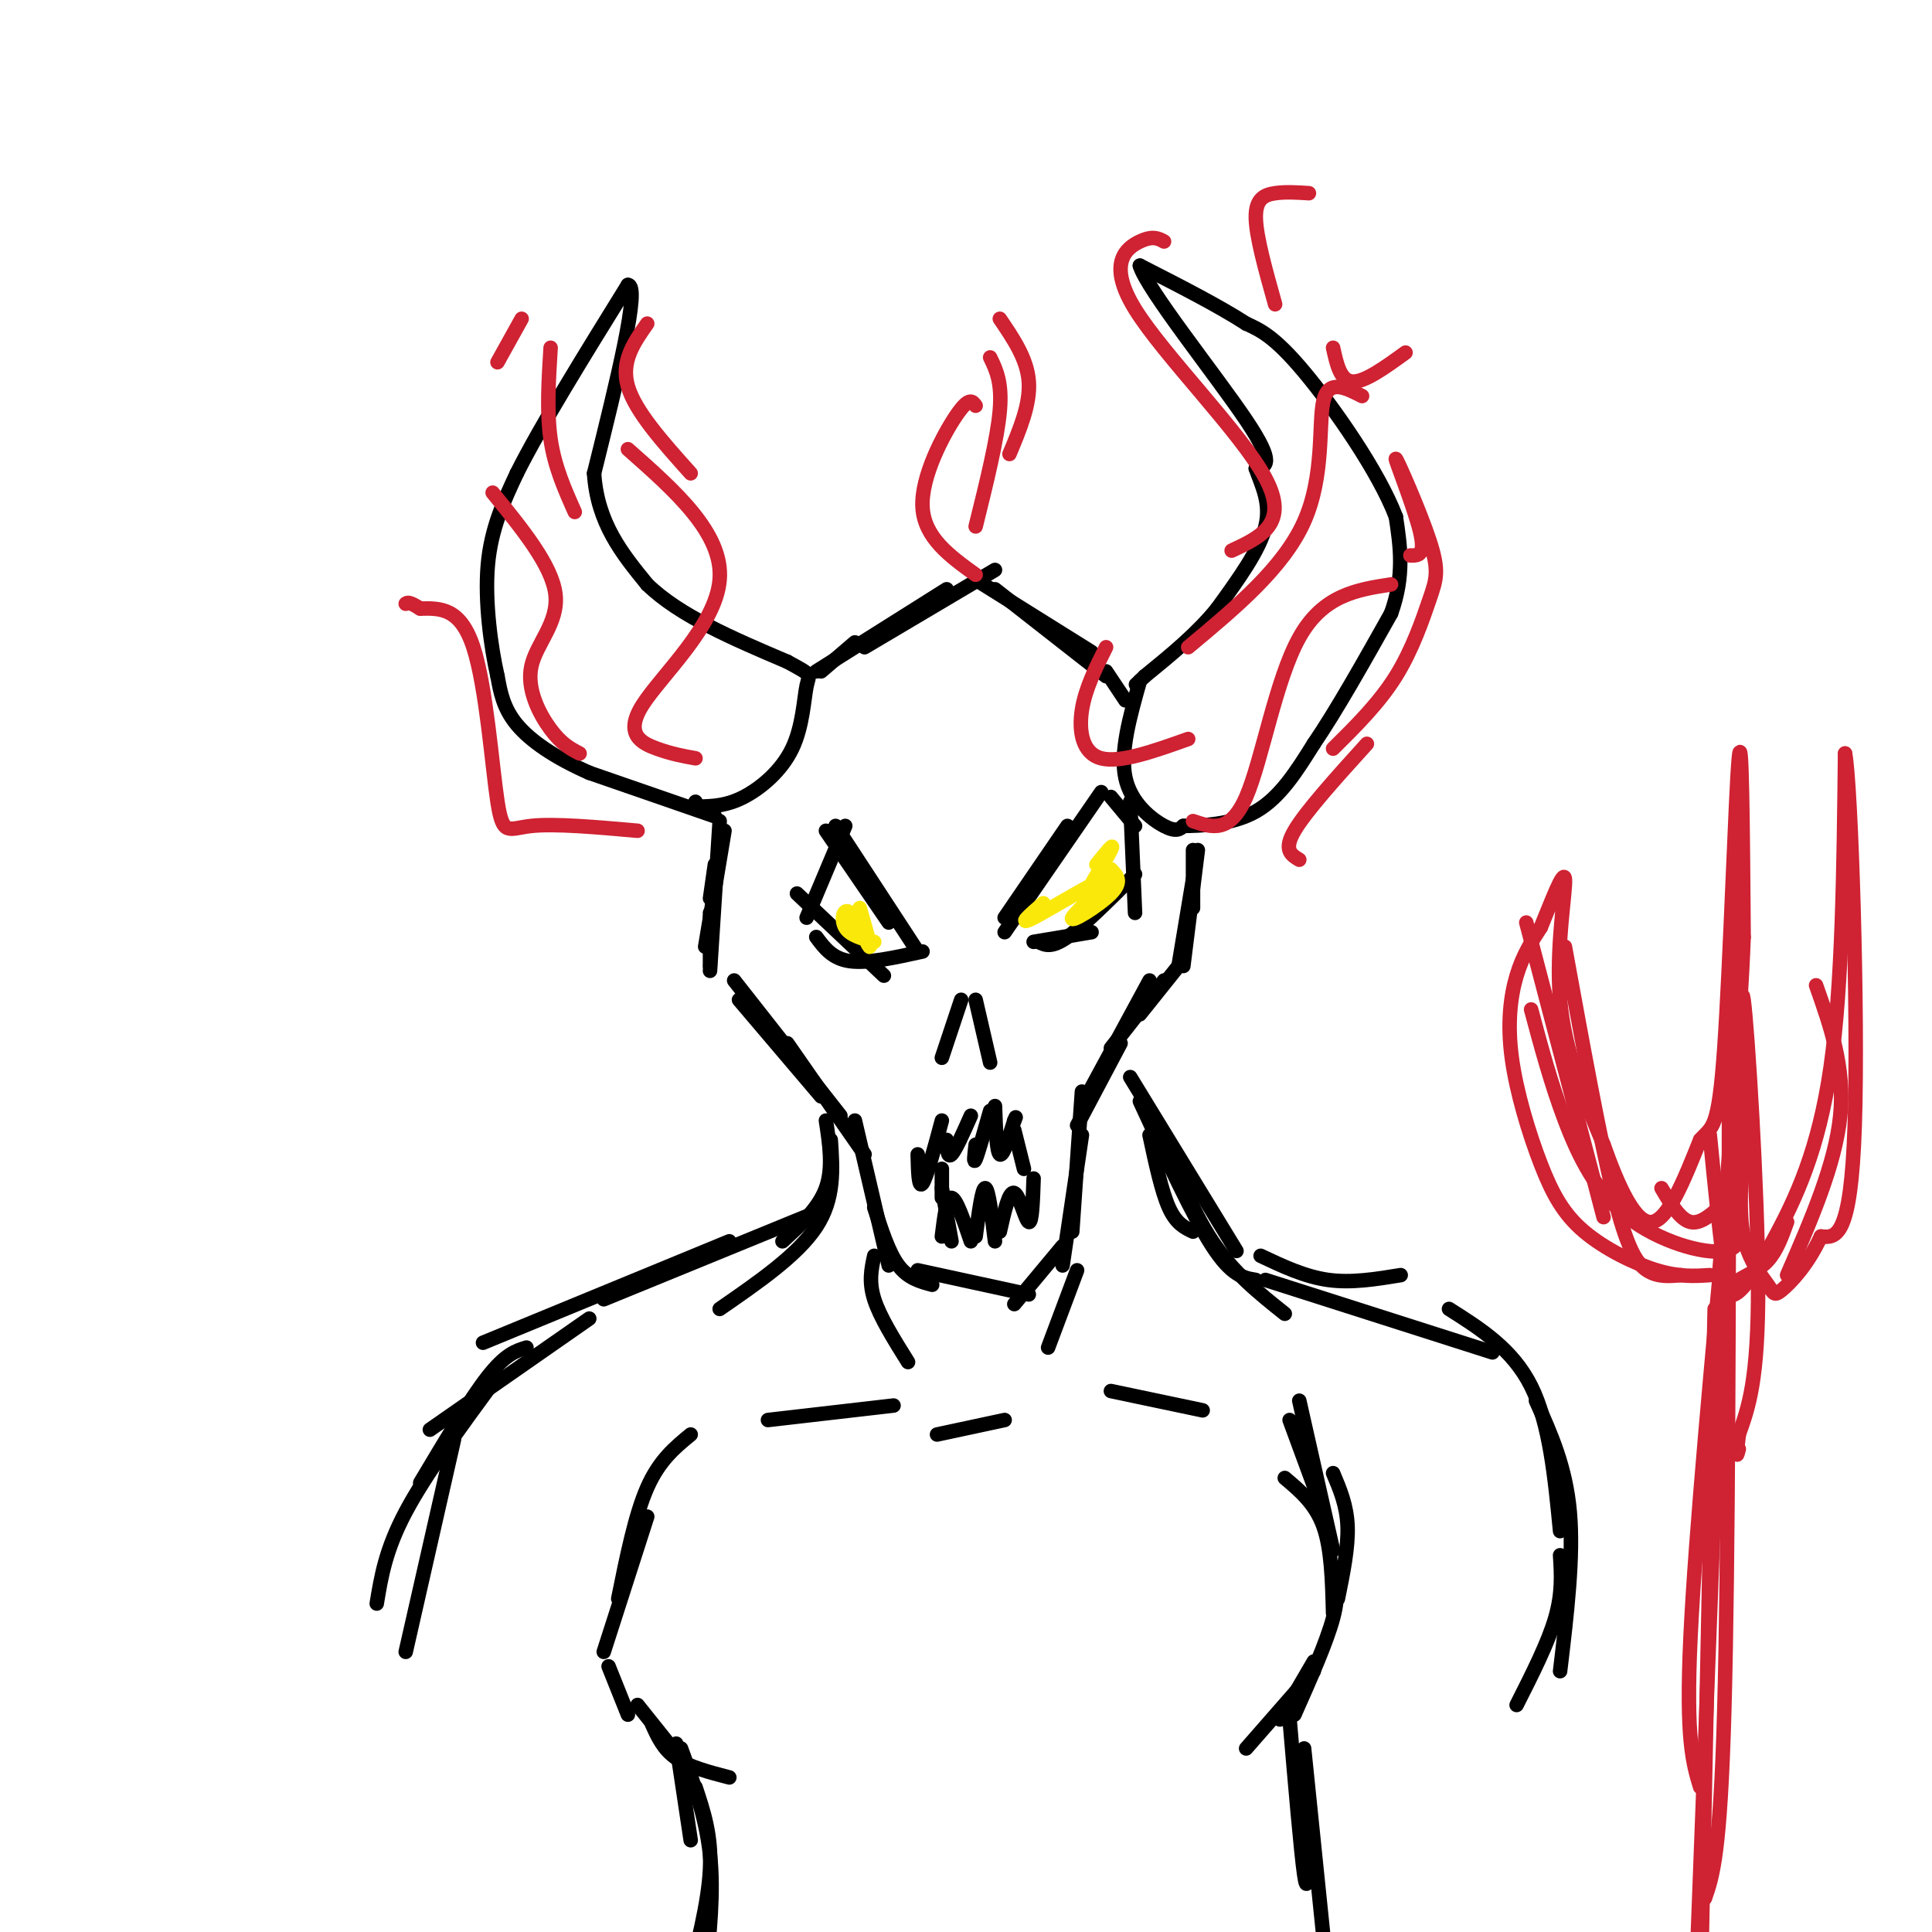 <svg viewBox='0 0 400 400' version='1.1' xmlns='http://www.w3.org/2000/svg' xmlns:xlink='http://www.w3.org/1999/xlink'><g fill='none' stroke='#000000' stroke-width='3' stroke-linecap='round' stroke-linejoin='round'><path d='M148,169c0.000,0.000 -26.000,-9.000 -26,-9'/><path d='M122,160c-7.200,-3.178 -12.200,-6.622 -15,-10c-2.800,-3.378 -3.400,-6.689 -4,-10'/><path d='M103,140c-1.333,-5.822 -2.667,-15.378 -2,-23c0.667,-7.622 3.333,-13.311 6,-19'/><path d='M107,98c4.833,-9.667 13.917,-24.333 23,-39'/><path d='M130,59c2.667,0.000 -2.167,19.500 -7,39'/><path d='M123,98c0.667,10.333 5.833,16.667 11,23'/><path d='M134,121c6.667,6.500 17.833,11.250 29,16'/><path d='M163,137c5.443,2.973 4.552,2.405 4,5c-0.552,2.595 -0.764,8.352 -3,13c-2.236,4.648 -6.496,8.185 -10,10c-3.504,1.815 -6.252,1.907 -9,2'/><path d='M145,167c-1.667,0.167 -1.333,-0.417 -1,-1'/><path d='M236,141c-2.067,7.333 -4.133,14.667 -3,20c1.133,5.333 5.467,8.667 8,10c2.533,1.333 3.267,0.667 4,0'/><path d='M245,171c3.422,-0.044 9.978,-0.156 15,-3c5.022,-2.844 8.511,-8.422 12,-14'/><path d='M272,154c4.667,-6.833 10.333,-16.917 16,-27'/><path d='M288,127c2.833,-7.833 1.917,-13.917 1,-20'/><path d='M289,107c-3.533,-9.333 -12.867,-22.667 -19,-30c-6.133,-7.333 -9.067,-8.667 -12,-10'/><path d='M258,67c-5.667,-3.667 -13.833,-7.833 -22,-12'/><path d='M236,55c1.378,4.800 15.822,22.800 22,32c6.178,9.200 4.089,9.600 2,10'/><path d='M260,97c1.200,3.467 3.200,7.133 2,12c-1.200,4.867 -5.600,10.933 -10,17'/><path d='M252,126c-4.167,5.167 -9.583,9.583 -15,14'/><path d='M237,140c-2.667,2.500 -1.833,1.750 -1,1'/><path d='M170,139c0.000,0.000 7.000,-6.000 7,-6'/><path d='M169,139c0.000,0.000 27.000,-17.000 27,-17'/><path d='M179,134c0.000,0.000 27.000,-16.000 27,-16'/><path d='M202,120c0.000,0.000 24.000,15.000 24,15'/><path d='M206,122c0.000,0.000 23.000,18.000 23,18'/><path d='M229,139c0.000,0.000 4.000,6.000 4,6'/><path d='M148,179c0.000,0.000 -1.000,7.000 -1,7'/><path d='M150,172c0.000,0.000 -4.000,24.000 -4,24'/><path d='M149,170c0.000,0.000 -2.000,31.000 -2,31'/><path d='M147,189c0.000,0.000 0.000,11.000 0,11'/><path d='M153,207c0.000,0.000 17.000,20.000 17,20'/><path d='M152,203c0.000,0.000 22.000,28.000 22,28'/><path d='M163,216c0.000,0.000 16.000,23.000 16,23'/><path d='M177,232c0.000,0.000 7.000,30.000 7,30'/><path d='M181,250c1.500,4.667 3.000,9.333 5,12c2.000,2.667 4.500,3.333 7,4'/><path d='M190,263c0.000,0.000 23.000,5.000 23,5'/><path d='M210,270c0.000,0.000 10.000,-12.000 10,-12'/><path d='M220,262c0.000,0.000 4.000,-27.000 4,-27'/><path d='M222,255c0.000,0.000 2.000,-29.000 2,-29'/><path d='M223,233c0.000,0.000 9.000,-17.000 9,-17'/><path d='M225,227c0.000,0.000 13.000,-24.000 13,-24'/><path d='M247,176c0.000,0.000 0.000,12.000 0,12'/><path d='M248,176c0.000,0.000 -3.000,24.000 -3,24'/><path d='M247,182c0.000,0.000 -3.000,18.000 -3,18'/><path d='M244,200c0.000,0.000 -8.000,10.000 -8,10'/><path d='M241,203c0.000,0.000 -11.000,14.000 -11,14'/><path d='M171,172c0.000,0.000 13.000,19.000 13,19'/><path d='M173,171c0.000,0.000 17.000,26.000 17,26'/><path d='M165,185c0.000,0.000 18.000,17.000 18,17'/><path d='M169,194c1.667,2.250 3.333,4.500 7,5c3.667,0.500 9.333,-0.750 15,-2'/><path d='M167,190c0.000,0.000 8.000,-19.000 8,-19'/><path d='M208,190c0.000,0.000 13.000,-19.000 13,-19'/><path d='M208,193c0.000,0.000 20.000,-29.000 20,-29'/><path d='M214,195c0.000,0.000 12.000,-2.000 12,-2'/><path d='M215,195c1.333,0.667 2.667,1.333 6,-1c3.333,-2.333 8.667,-7.667 14,-13'/><path d='M235,189c0.000,0.000 -1.000,-23.000 -1,-23'/><path d='M235,171c0.000,0.000 -5.000,-6.000 -5,-6'/><path d='M199,207c0.000,0.000 -4.000,12.000 -4,12'/><path d='M202,207c0.000,0.000 3.000,13.000 3,13'/><path d='M190,239c0.083,3.583 0.167,7.167 1,6c0.833,-1.167 2.417,-7.083 4,-13'/><path d='M196,236c0.083,1.917 0.167,3.833 1,3c0.833,-0.833 2.417,-4.417 4,-8'/><path d='M202,237c-0.250,2.083 -0.500,4.167 0,3c0.500,-1.167 1.750,-5.583 3,-10'/><path d='M206,229c0.167,4.750 0.333,9.500 1,10c0.667,0.500 1.833,-3.250 3,-7'/><path d='M210,232c0.500,-1.167 0.250,-0.583 0,0'/><path d='M210,234c0.000,0.000 2.000,8.000 2,8'/><path d='M195,256c0.500,-4.083 1.000,-8.167 2,-8c1.000,0.167 2.500,4.583 4,9'/><path d='M202,256c0.667,-5.083 1.333,-10.167 2,-10c0.667,0.167 1.333,5.583 2,11'/><path d='M207,255c0.956,-4.244 1.911,-8.489 3,-8c1.089,0.489 2.311,5.711 3,6c0.689,0.289 0.844,-4.356 1,-9'/><path d='M195,248c0.000,0.000 0.000,-6.000 0,-6'/><path d='M197,257c0.000,0.000 -2.000,-11.000 -2,-11'/><path d='M171,232c0.750,4.917 1.500,9.833 0,14c-1.500,4.167 -5.250,7.583 -9,11'/><path d='M172,236c0.417,6.083 0.833,12.167 -3,18c-3.833,5.833 -11.917,11.417 -20,17'/><path d='M238,235c1.250,5.833 2.500,11.667 4,15c1.500,3.333 3.250,4.167 5,5'/><path d='M236,228c5.500,11.917 11.000,23.833 15,30c4.000,6.167 6.500,6.583 9,7'/><path d='M240,233c3.333,8.750 6.667,17.500 11,24c4.333,6.500 9.667,10.750 15,15'/><path d='M256,259c0.000,0.000 -22.000,-36.000 -22,-36'/><path d='M169,251c0.000,0.000 -44.000,18.000 -44,18'/><path d='M151,257c0.000,0.000 -51.000,21.000 -51,21'/><path d='M122,273c0.000,0.000 -33.000,23.000 -33,23'/><path d='M109,279c-2.167,0.667 -4.333,1.333 -8,6c-3.667,4.667 -8.833,13.333 -14,22'/><path d='M103,285c-7.417,10.083 -14.833,20.167 -19,28c-4.167,7.833 -5.083,13.417 -6,19'/><path d='M94,298c0.000,0.000 -10.000,44.000 -10,44'/><path d='M143,297c-3.250,2.667 -6.500,5.333 -9,11c-2.500,5.667 -4.250,14.333 -6,23'/><path d='M134,314c0.000,0.000 -9.000,28.000 -9,28'/><path d='M126,345c0.000,0.000 4.000,10.000 4,10'/><path d='M132,353c0.000,0.000 8.000,10.000 8,10'/><path d='M135,357c1.167,2.583 2.333,5.167 5,7c2.667,1.833 6.833,2.917 11,4'/><path d='M267,294c0.000,0.000 7.000,19.000 7,19'/><path d='M269,290c0.000,0.000 7.000,31.000 7,31'/><path d='M276,305c1.417,3.333 2.833,6.667 3,11c0.167,4.333 -0.917,9.667 -2,15'/><path d='M272,344c0.000,0.000 -7.000,12.000 -7,12'/><path d='M272,346c0.000,0.000 -14.000,16.000 -14,16'/><path d='M268,355c3.333,-7.500 6.667,-15.000 8,-20c1.333,-5.000 0.667,-7.500 0,-10'/><path d='M276,334c-0.167,-6.667 -0.333,-13.333 -2,-18c-1.667,-4.667 -4.833,-7.333 -8,-10'/><path d='M181,260c-0.583,2.667 -1.167,5.333 0,9c1.167,3.667 4.083,8.333 7,13'/><path d='M217,279c0.000,0.000 6.000,-16.000 6,-16'/><path d='M159,294c0.000,0.000 26.000,-3.000 26,-3'/><path d='M230,288c0.000,0.000 19.000,4.000 19,4'/><path d='M194,297c0.000,0.000 14.000,-3.000 14,-3'/><path d='M140,361c0.000,0.000 3.000,20.000 3,20'/><path d='M141,362c2.583,7.083 5.167,14.167 6,22c0.833,7.833 -0.083,16.417 -1,25'/><path d='M144,370c1.667,5.000 3.333,10.000 3,17c-0.333,7.000 -2.667,16.000 -5,25'/><path d='M267,356c1.167,13.667 2.333,27.333 3,32c0.667,4.667 0.833,0.333 1,-4'/><path d='M270,362c0.000,0.000 4.000,39.000 4,39'/><path d='M261,260c4.583,2.167 9.167,4.333 14,5c4.833,0.667 9.917,-0.167 15,-1'/><path d='M262,265c0.000,0.000 47.000,15.000 47,15'/><path d='M300,271c6.583,4.167 13.167,8.333 17,16c3.833,7.667 4.917,18.833 6,30'/><path d='M318,290c3.083,6.833 6.167,13.667 7,23c0.833,9.333 -0.583,21.167 -2,33'/><path d='M323,322c0.250,3.917 0.500,7.833 -1,13c-1.500,5.167 -4.750,11.583 -8,18'/></g>
<g fill='none' stroke='#cf2233' stroke-width='3' stroke-linecap='round' stroke-linejoin='round'><path d='M132,172c-8.589,-0.762 -17.179,-1.524 -22,-1c-4.821,0.524 -5.875,2.333 -7,-5c-1.125,-7.333 -2.321,-23.810 -5,-32c-2.679,-8.190 -6.839,-8.095 -11,-8'/><path d='M87,126c-2.333,-1.500 -2.667,-1.250 -3,-1'/><path d='M120,156c-1.857,-0.964 -3.714,-1.929 -6,-5c-2.286,-3.071 -5.000,-8.250 -4,-13c1.000,-4.750 5.714,-9.071 5,-15c-0.714,-5.929 -6.857,-13.464 -13,-21'/><path d='M103,75c0.000,0.000 5.000,-9.000 5,-9'/><path d='M114,72c-0.417,6.667 -0.833,13.333 0,19c0.833,5.667 2.917,10.333 5,15'/><path d='M144,157c-2.452,-0.440 -4.905,-0.881 -8,-2c-3.095,-1.119 -6.833,-2.917 -3,-9c3.833,-6.083 15.238,-16.452 16,-26c0.762,-9.548 -9.119,-18.274 -19,-27'/><path d='M143,98c-5.750,-6.417 -11.500,-12.833 -13,-18c-1.500,-5.167 1.250,-9.083 4,-13'/><path d='M229,134c-2.156,4.289 -4.311,8.578 -5,13c-0.689,4.422 0.089,8.978 4,10c3.911,1.022 10.956,-1.489 18,-4'/><path d='M246,134c9.867,-8.222 19.733,-16.444 24,-26c4.267,-9.556 2.933,-20.444 4,-25c1.067,-4.556 4.533,-2.778 8,-1'/><path d='M247,170c3.844,1.311 7.689,2.622 11,-5c3.311,-7.622 6.089,-24.178 11,-33c4.911,-8.822 11.956,-9.911 19,-11'/><path d='M292,115c1.615,0.032 3.229,0.063 2,-5c-1.229,-5.063 -5.302,-15.221 -5,-15c0.302,0.221 4.978,10.822 7,17c2.022,6.178 1.391,7.932 0,12c-1.391,4.068 -3.540,10.448 -7,16c-3.460,5.552 -8.230,10.276 -13,15'/><path d='M283,154c-6.333,7.000 -12.667,14.000 -15,18c-2.333,4.000 -0.667,5.000 1,6'/><path d='M255,114c6.012,-2.798 12.024,-5.595 7,-15c-5.024,-9.405 -21.083,-25.417 -27,-35c-5.917,-9.583 -1.690,-12.738 1,-14c2.690,-1.262 3.845,-0.631 5,0'/><path d='M264,63c-1.978,-7.044 -3.956,-14.089 -4,-18c-0.044,-3.911 1.844,-4.689 4,-5c2.156,-0.311 4.578,-0.156 7,0'/><path d='M276,72c0.750,3.417 1.500,6.833 4,7c2.500,0.167 6.750,-2.917 11,-6'/><path d='M202,119c-5.333,-3.844 -10.667,-7.689 -11,-14c-0.333,-6.311 4.333,-15.089 7,-19c2.667,-3.911 3.333,-2.956 4,-2'/><path d='M209,94c2.167,-5.167 4.333,-10.333 4,-15c-0.333,-4.667 -3.167,-8.833 -6,-13'/><path d='M205,74c1.250,2.583 2.500,5.167 2,11c-0.500,5.833 -2.750,14.917 -5,24'/><path d='M353,393c1.583,-4.583 3.167,-9.167 4,-39c0.833,-29.833 0.917,-84.917 1,-140'/><path d='M354,264c-3.175,0.205 -6.350,0.410 -11,-1c-4.650,-1.410 -10.776,-4.436 -15,-8c-4.224,-3.564 -6.544,-7.667 -9,-14c-2.456,-6.333 -5.046,-14.897 -6,-22c-0.954,-7.103 -0.273,-12.744 1,-17c1.273,-4.256 3.136,-7.128 5,-10'/><path d='M319,192c2.071,-4.940 4.750,-12.292 5,-10c0.250,2.292 -1.929,14.226 -1,25c0.929,10.774 4.964,20.387 9,30'/><path d='M332,237c3.178,8.978 6.622,16.422 10,16c3.378,-0.422 6.689,-8.711 10,-17'/><path d='M352,236c2.512,-2.917 3.792,-1.708 5,-19c1.208,-17.292 2.345,-53.083 3,-60c0.655,-6.917 0.827,15.042 1,37'/><path d='M361,194c-0.667,17.667 -2.833,43.333 -5,69'/><path d='M356,263c1.036,10.690 6.125,2.917 11,-6c4.875,-8.917 9.536,-18.976 12,-36c2.464,-17.024 2.732,-41.012 3,-65'/><path d='M382,156c1.222,5.978 2.778,53.422 2,77c-0.778,23.578 -3.889,23.289 -7,23'/><path d='M377,256c-2.793,6.011 -6.274,9.539 -8,11c-1.726,1.461 -1.695,0.855 -3,-1c-1.305,-1.855 -3.944,-4.959 -5,-10c-1.056,-5.041 -0.528,-12.021 0,-19'/><path d='M361,237c-0.226,-12.869 -0.792,-35.542 0,-30c0.792,5.542 2.940,39.298 3,59c0.060,19.702 -1.970,25.351 -4,31'/><path d='M360,297c-0.667,5.667 -0.333,4.333 0,3'/><path d='M358,243c-3.500,37.417 -7.000,74.833 -8,96c-1.000,21.167 0.500,26.083 2,31'/><path d='M357,257c0.000,0.000 -6.000,157.000 -6,157'/><path d='M355,271c0.000,0.000 -3.000,147.000 -3,147'/><path d='M360,250c0.649,4.137 1.298,8.274 -3,9c-4.298,0.726 -13.542,-1.958 -20,-7c-6.458,-5.042 -10.131,-12.440 -13,-20c-2.869,-7.560 -4.935,-15.280 -7,-23'/><path d='M316,191c0.000,0.000 16.000,61.000 16,61'/><path d='M324,196c3.600,19.778 7.200,39.556 10,51c2.800,11.444 4.800,14.556 7,16c2.200,1.444 4.600,1.222 7,1'/><path d='M344,246c1.917,3.250 3.833,6.500 6,7c2.167,0.500 4.583,-1.750 7,-4'/><path d='M354,235c1.083,11.000 2.167,22.000 3,27c0.833,5.000 1.417,4.000 3,3c1.583,-1.000 4.167,-2.000 6,-4c1.833,-2.000 2.917,-5.000 4,-8'/><path d='M370,264c5.000,-11.500 10.000,-23.000 11,-33c1.000,-10.000 -2.000,-18.500 -5,-27'/></g>
<g fill='none' stroke='#fae80b' stroke-width='3' stroke-linecap='round' stroke-linejoin='round'><path d='M178,188c1.232,4.244 2.464,8.488 2,8c-0.464,-0.488 -2.625,-5.708 -4,-7c-1.375,-1.292 -1.964,1.345 -1,3c0.964,1.655 3.482,2.327 6,3'/><path d='M216,187c-2.820,2.448 -5.640,4.896 -2,3c3.640,-1.896 13.738,-8.137 15,-8c1.262,0.137 -6.314,6.652 -7,8c-0.686,1.348 5.518,-2.472 8,-5c2.482,-2.528 1.241,-3.764 0,-5'/><path d='M230,180c-1.464,0.929 -5.125,5.750 -5,5c0.125,-0.750 4.036,-7.071 5,-9c0.964,-1.929 -1.018,0.536 -3,3'/></g>
</svg>